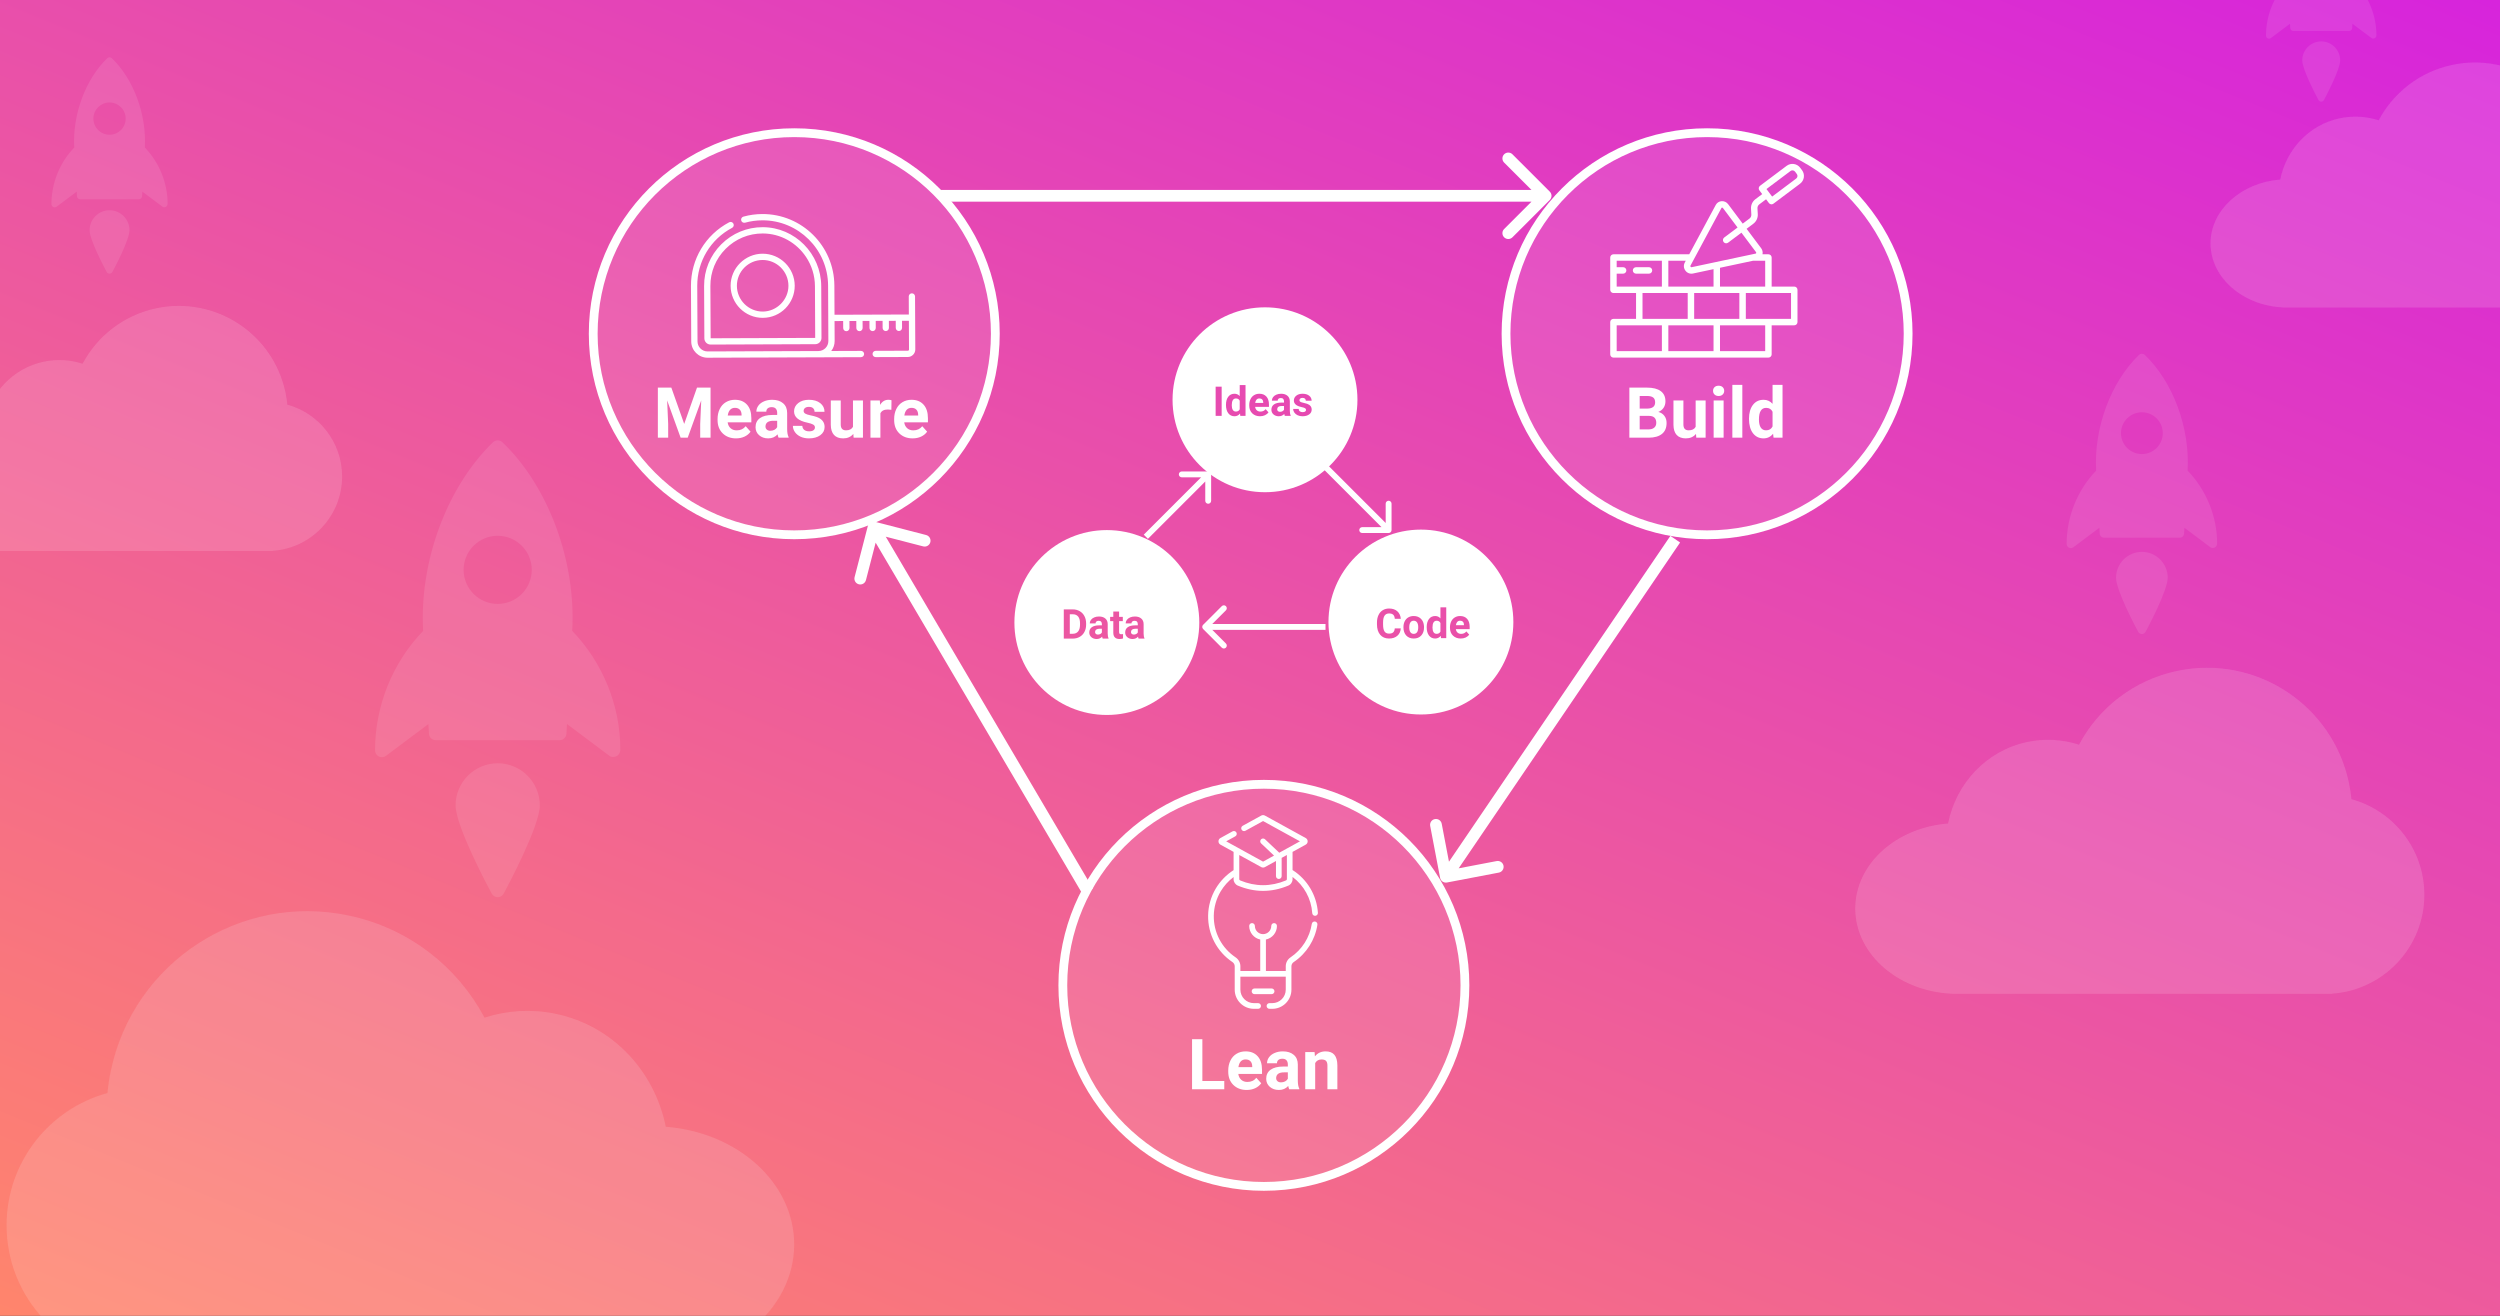 <?xml version="1.0" encoding="UTF-8"?> <svg xmlns="http://www.w3.org/2000/svg" width="760" height="400" viewBox="0 0 760 400" fill="none"><rect x="0" y="0" width="760" height="400" fill="#333333" stroke="none"/> <g clip-path="url(#clip0)"> <rect width="760" height="400" fill="url(#paint0_linear)"></rect> <circle cx="384.22" cy="299.541" r="61.12" fill="white" fill-opacity="0.1" stroke="white" stroke-width="2.677"></circle> <path d="M399.766 280.139C399.297 280.068 398.855 280.391 398.784 280.863C398.158 284.992 395.8 288.702 392.316 291.043C391.41 291.652 390.869 292.664 390.869 293.751V295.19H384.836V285.616C386.749 285.216 388.19 283.517 388.19 281.488C388.19 281.011 387.804 280.625 387.327 280.625C386.851 280.625 386.465 281.011 386.465 281.488C386.465 282.862 385.347 283.979 383.973 283.979C382.599 283.979 381.481 282.862 381.481 281.488C381.481 281.011 381.095 280.625 380.619 280.625C380.142 280.625 379.756 281.011 379.756 281.488C379.756 283.517 381.198 285.216 383.11 285.616V295.19H377.077V293.751C377.077 292.664 376.535 291.651 375.626 291.04C371.384 288.189 368.904 283.437 368.993 278.329C369.038 275.751 369.758 273.215 371.076 270.997C372.086 269.296 373.43 267.805 375.011 266.618V267.268C375.011 268.128 375.524 268.898 376.319 269.231C378.859 270.294 381.416 270.825 383.973 270.825C386.53 270.825 389.088 270.293 391.627 269.231C392.422 268.898 392.936 268.128 392.936 267.268V266.593C396.427 269.202 398.633 273.213 398.922 277.6C398.952 278.056 399.331 278.406 399.781 278.406C399.801 278.406 399.82 278.405 399.839 278.404C400.314 278.373 400.674 277.962 400.643 277.486C400.294 272.173 397.424 267.354 392.936 264.496V258.972L396.938 256.77C397.304 256.568 397.531 256.184 397.531 255.766C397.531 255.349 397.304 254.964 396.938 254.763L384.525 247.932C384.179 247.743 383.767 247.743 383.421 247.933L377.778 251.038C377.36 251.268 377.208 251.792 377.438 252.21C377.668 252.627 378.192 252.779 378.61 252.55L383.973 249.598L395.183 255.766C394.416 256.188 389.537 258.873 388.894 259.227L384.565 255.139C384.219 254.812 383.673 254.828 383.346 255.174C383.019 255.521 383.034 256.067 383.381 256.394L387.306 260.101L383.973 261.935C382.82 261.3 374.038 256.468 372.764 255.767L375.527 254.246C375.944 254.017 376.096 253.492 375.867 253.074C375.637 252.657 375.113 252.505 374.695 252.735L371.008 254.763C370.642 254.965 370.415 255.349 370.415 255.767C370.415 256.184 370.642 256.569 371.008 256.77L375.011 258.972V264.518C372.799 265.933 370.932 267.86 369.592 270.116C368.122 272.592 367.318 275.422 367.268 278.299C367.169 283.994 369.933 289.293 374.664 292.472C375.095 292.762 375.352 293.24 375.352 293.751V300.858C375.352 304.068 377.964 306.68 381.174 306.68H382.465C382.941 306.68 383.328 306.293 383.328 305.817C383.328 305.34 382.941 304.954 382.465 304.954H381.174C378.915 304.954 377.077 303.117 377.077 300.858V296.915H390.869V300.858C390.869 303.117 389.031 304.954 386.773 304.954H385.914C385.437 304.954 385.051 305.34 385.051 305.817C385.051 306.293 385.437 306.68 385.914 306.68H386.773C389.983 306.68 392.594 304.068 392.594 300.858V296.052C392.594 296.052 392.594 296.051 392.594 296.05V293.751C392.594 293.24 392.85 292.763 393.278 292.475C397.163 289.865 399.791 285.727 400.49 281.121C400.561 280.65 400.237 280.211 399.766 280.139ZM383.421 263.6C383.594 263.695 383.783 263.743 383.973 263.743C384.162 263.743 384.352 263.695 384.525 263.6L387.896 261.745V266.344C387.896 266.82 388.282 267.207 388.758 267.207C389.235 267.207 389.621 266.82 389.621 266.344V260.796L391.21 259.922V267.268C391.21 267.43 391.112 267.576 390.961 267.639C386.324 269.58 381.622 269.58 376.985 267.639C376.834 267.576 376.736 267.43 376.736 267.268V259.922L383.421 263.6Z" fill="white"></path> <path d="M387.435 301.358C387.435 300.882 387.049 300.495 386.572 300.495H381.374C380.898 300.495 380.512 300.882 380.512 301.358C380.512 301.835 380.898 302.221 381.374 302.221H386.572C387.048 302.221 387.435 301.835 387.435 301.358Z" fill="white"></path> <path d="M365.52 328.621H372.18V331.141H362.383V315.917H365.52V328.621ZM378.998 331.35C377.339 331.35 375.986 330.841 374.941 329.823C373.902 328.806 373.383 327.45 373.383 325.756V325.463C373.383 324.327 373.602 323.313 374.041 322.42C374.481 321.521 375.101 320.831 375.903 320.35C376.711 319.862 377.631 319.618 378.663 319.618C380.211 319.618 381.427 320.106 382.312 321.082C383.205 322.058 383.651 323.442 383.651 325.233V326.467H376.446C376.544 327.206 376.837 327.798 377.325 328.244C377.82 328.691 378.444 328.914 379.196 328.914C380.36 328.914 381.27 328.492 381.925 327.648L383.41 329.311C382.957 329.952 382.344 330.454 381.57 330.817C380.796 331.172 379.939 331.35 378.998 331.35ZM378.653 322.065C378.053 322.065 377.565 322.267 377.189 322.671C376.819 323.076 376.582 323.654 376.478 324.407H380.681V324.167C380.667 323.497 380.486 322.982 380.137 322.619C379.789 322.25 379.294 322.065 378.653 322.065ZM391.932 331.141C391.793 330.869 391.692 330.531 391.629 330.127C390.897 330.942 389.945 331.35 388.774 331.35C387.666 331.35 386.746 331.029 386.014 330.388C385.289 329.747 384.926 328.938 384.926 327.962C384.926 326.763 385.369 325.843 386.254 325.202C387.147 324.56 388.433 324.236 390.113 324.229H391.503V323.581C391.503 323.058 391.367 322.64 391.096 322.326C390.831 322.013 390.409 321.856 389.83 321.856C389.321 321.856 388.921 321.978 388.628 322.222C388.342 322.466 388.199 322.8 388.199 323.226H385.177C385.177 322.57 385.379 321.964 385.784 321.406C386.188 320.848 386.76 320.413 387.499 320.099C388.238 319.778 389.067 319.618 389.987 319.618C391.381 319.618 392.486 319.97 393.302 320.674C394.124 321.371 394.536 322.354 394.536 323.623V328.527C394.543 329.6 394.693 330.412 394.985 330.963V331.141H391.932ZM389.433 329.039C389.879 329.039 390.29 328.942 390.667 328.746C391.043 328.544 391.322 328.276 391.503 327.941V325.996H390.374C388.861 325.996 388.056 326.519 387.959 327.565L387.948 327.743C387.948 328.119 388.081 328.429 388.346 328.673C388.61 328.917 388.973 329.039 389.433 329.039ZM399.638 319.827L399.732 321.134C400.541 320.123 401.625 319.618 402.984 319.618C404.183 319.618 405.076 319.97 405.661 320.674C406.247 321.378 406.546 322.431 406.56 323.832V331.141H403.538V323.905C403.538 323.264 403.399 322.8 403.12 322.514C402.841 322.222 402.378 322.075 401.73 322.075C400.879 322.075 400.241 322.438 399.816 323.163V331.141H396.794V319.827H399.638Z" fill="white"></path> <circle cx="241.459" cy="101.459" r="61.12" fill="white" fill-opacity="0.1" stroke="white" stroke-width="2.677"></circle> <g clip-path="url(#clip1)"> <path d="M278.25 106.231L278.203 96.555C278.203 96.555 278.203 96.555 278.203 96.555L278.171 90.12C278.169 89.593 277.739 89.167 277.212 89.17C276.685 89.172 276.259 89.602 276.262 90.129L276.289 95.609L273.255 95.62C273.252 95.62 273.25 95.619 273.248 95.619C273.245 95.619 273.243 95.62 273.241 95.62L253.692 95.689L253.649 86.797C253.59 74.771 243.765 65.023 231.746 65.067C229.794 65.074 227.858 65.339 225.995 65.856C225.486 65.996 225.189 66.523 225.329 67.031C225.47 67.538 225.996 67.837 226.505 67.696C228.205 67.225 229.971 66.982 231.753 66.976C242.72 66.937 251.686 75.832 251.739 86.806L251.821 103.663C251.825 104.476 251.513 105.241 250.941 105.818C250.37 106.394 249.608 106.713 248.797 106.715L215.101 106.836C213.424 106.842 212.052 105.481 212.044 103.803L211.962 86.946C211.926 79.514 215.985 72.74 222.554 69.267C223.02 69.02 223.199 68.442 222.952 67.976C222.706 67.511 222.128 67.332 221.662 67.578C214.461 71.385 210.013 78.81 210.053 86.956L210.135 103.812C210.146 106.515 212.355 108.755 215.108 108.746L261.74 108.579C262.267 108.577 262.693 108.148 262.692 107.621C262.69 107.093 262.261 106.667 261.733 106.669L252.699 106.702C253.373 105.833 253.736 104.771 253.731 103.654L253.701 97.599L256.32 97.59L256.331 99.738C256.333 100.26 256.758 100.691 257.29 100.688C257.817 100.686 258.243 100.256 258.24 99.729L258.23 97.583L260.316 97.576L260.326 99.724C260.328 100.246 260.753 100.676 261.286 100.674C261.813 100.671 262.238 100.242 262.236 99.714L262.225 97.569L264.311 97.561L264.322 99.709C264.324 100.231 264.749 100.662 265.281 100.659C265.809 100.657 266.234 100.227 266.231 99.7L266.221 97.554L268.307 97.547L268.318 99.695C268.32 100.217 268.745 100.647 269.277 100.645C269.804 100.643 270.23 100.213 270.227 99.686L270.217 97.54L272.303 97.532L272.313 99.68C272.315 100.203 272.741 100.633 273.273 100.631C273.8 100.628 274.225 100.198 274.223 99.671L274.212 97.525L276.299 97.518L276.341 106.24C276.333 106.481 276.203 106.607 275.967 106.618L266.206 106.653C265.678 106.655 265.252 107.084 265.254 107.611C265.256 108.138 265.685 108.564 266.212 108.563L275.974 108.528C277.219 108.529 278.262 107.471 278.25 106.231ZM241.596 86.84C241.569 81.465 237.177 77.107 231.805 77.126C226.509 77.145 222.08 81.514 222.106 86.912C222.131 92.235 226.476 96.645 231.897 96.626C237.354 96.606 241.621 92.151 241.596 86.84ZM231.89 94.716C227.569 94.732 224.036 91.227 224.015 86.903C223.994 82.555 227.504 79.052 231.811 79.036C236.133 79.02 239.665 82.526 239.686 86.849C239.707 91.091 236.161 94.701 231.89 94.716ZM249.731 102.735L249.654 86.997C249.606 77.13 241.628 69.085 231.869 69.064C227.102 69.054 222.619 70.911 219.247 74.293C215.871 77.677 214.025 82.169 214.048 86.941L214.125 102.865C214.13 103.895 214.972 104.749 216.021 104.745L247.852 104.631C248.881 104.632 249.741 103.757 249.731 102.735ZM216.035 102.835L215.958 86.932C215.937 82.673 217.585 78.663 220.599 75.641C223.61 72.622 227.611 70.965 231.865 70.974C237.331 70.986 242.169 73.819 245.029 78.107C246.729 80.655 247.729 83.718 247.745 87.006L247.821 102.721L216.035 102.835Z" fill="white"></path> </g> <path d="M204.087 117.834L207.998 128.875L211.887 117.834H216.007V133.058H212.86V128.896L213.174 121.713L209.064 133.058H206.91L202.811 121.723L203.125 128.896V133.058H199.988V117.834H204.087ZM223.755 133.267C222.096 133.267 220.744 132.758 219.698 131.74C218.66 130.723 218.14 129.367 218.14 127.673V127.38C218.14 126.244 218.36 125.23 218.799 124.337C219.238 123.438 219.859 122.748 220.66 122.267C221.469 121.779 222.389 121.535 223.421 121.535C224.968 121.535 226.185 122.023 227.07 122.999C227.962 123.975 228.408 125.359 228.408 127.15V128.384H221.204C221.302 129.123 221.594 129.715 222.082 130.162C222.577 130.608 223.201 130.831 223.954 130.831C225.118 130.831 226.028 130.409 226.683 129.566L228.168 131.228C227.715 131.869 227.101 132.371 226.327 132.734C225.554 133.089 224.696 133.267 223.755 133.267ZM223.41 123.982C222.811 123.982 222.323 124.184 221.946 124.588C221.577 124.993 221.34 125.571 221.235 126.324H225.439V126.084C225.425 125.414 225.244 124.899 224.895 124.536C224.546 124.167 224.051 123.982 223.41 123.982ZM236.69 133.058C236.55 132.786 236.449 132.448 236.386 132.044C235.654 132.859 234.703 133.267 233.532 133.267C232.423 133.267 231.503 132.946 230.771 132.305C230.046 131.664 229.684 130.855 229.684 129.879C229.684 128.68 230.127 127.76 231.012 127.119C231.904 126.478 233.19 126.153 234.87 126.146H236.261V125.498C236.261 124.975 236.125 124.557 235.853 124.243C235.588 123.93 235.166 123.773 234.588 123.773C234.079 123.773 233.678 123.895 233.385 124.139C233.1 124.383 232.957 124.717 232.957 125.143H229.935C229.935 124.487 230.137 123.881 230.541 123.323C230.946 122.766 231.517 122.33 232.256 122.016C232.995 121.696 233.825 121.535 234.745 121.535C236.139 121.535 237.244 121.887 238.059 122.591C238.882 123.288 239.293 124.271 239.293 125.54V130.444C239.3 131.517 239.45 132.33 239.743 132.88V133.058H236.69ZM234.191 130.956C234.637 130.956 235.048 130.859 235.424 130.664C235.801 130.461 236.08 130.193 236.261 129.858V127.914H235.132C233.619 127.914 232.814 128.436 232.716 129.482L232.706 129.66C232.706 130.036 232.838 130.346 233.103 130.59C233.368 130.834 233.73 130.956 234.191 130.956ZM247.742 129.932C247.742 129.562 247.557 129.273 247.188 129.064C246.825 128.848 246.24 128.656 245.431 128.489C242.74 127.924 241.395 126.781 241.395 125.059C241.395 124.055 241.81 123.219 242.639 122.549C243.476 121.873 244.567 121.535 245.912 121.535C247.348 121.535 248.495 121.873 249.352 122.549C250.216 123.226 250.649 124.104 250.649 125.184H247.627C247.627 124.752 247.487 124.397 247.209 124.118C246.93 123.832 246.494 123.689 245.902 123.689C245.393 123.689 244.999 123.804 244.72 124.034C244.441 124.264 244.302 124.557 244.302 124.913C244.302 125.247 244.459 125.519 244.772 125.728C245.093 125.93 245.63 126.108 246.383 126.261C247.135 126.408 247.77 126.575 248.286 126.763C249.882 127.349 250.68 128.363 250.68 129.806C250.68 130.838 250.237 131.674 249.352 132.316C248.467 132.95 247.324 133.267 245.922 133.267C244.974 133.267 244.131 133.1 243.392 132.765C242.66 132.424 242.085 131.96 241.667 131.375C241.249 130.782 241.039 130.144 241.039 129.461H243.904C243.932 129.998 244.131 130.409 244.5 130.695C244.87 130.981 245.365 131.124 245.985 131.124C246.564 131.124 246.999 131.016 247.292 130.799C247.592 130.576 247.742 130.287 247.742 129.932ZM259.411 131.908C258.665 132.814 257.633 133.267 256.316 133.267C255.103 133.267 254.176 132.919 253.535 132.221C252.9 131.524 252.576 130.503 252.562 129.158V121.744H255.584V129.053C255.584 130.231 256.121 130.82 257.194 130.82C258.219 130.82 258.923 130.465 259.306 129.754V121.744H262.339V133.058H259.495L259.411 131.908ZM270.976 124.578C270.564 124.522 270.202 124.494 269.888 124.494C268.745 124.494 267.996 124.881 267.64 125.655V133.058H264.618V121.744H267.473L267.556 123.093C268.163 122.055 269.003 121.535 270.076 121.535C270.411 121.535 270.725 121.581 271.017 121.671L270.976 124.578ZM277.438 133.267C275.778 133.267 274.426 132.758 273.381 131.74C272.342 130.723 271.823 129.367 271.823 127.673V127.38C271.823 126.244 272.042 125.23 272.481 124.337C272.92 123.438 273.541 122.748 274.342 122.267C275.151 121.779 276.071 121.535 277.103 121.535C278.65 121.535 279.867 122.023 280.752 122.999C281.644 123.975 282.091 125.359 282.091 127.15V128.384H274.886C274.984 129.123 275.277 129.715 275.765 130.162C276.259 130.608 276.883 130.831 277.636 130.831C278.8 130.831 279.71 130.409 280.365 129.566L281.85 131.228C281.397 131.869 280.784 132.371 280.01 132.734C279.236 133.089 278.379 133.267 277.438 133.267ZM277.092 123.982C276.493 123.982 276.005 124.184 275.629 124.588C275.259 124.993 275.022 125.571 274.918 126.324H279.121V126.084C279.107 125.414 278.926 124.899 278.577 124.536C278.229 124.167 277.734 123.982 277.092 123.982Z" fill="white"></path> <circle cx="518.951" cy="101.459" r="61.12" fill="white" fill-opacity="0.1" stroke="white" stroke-width="2.677"></circle> <g clip-path="url(#clip2)"> <path d="M490.49 108.711H537.601C538.143 108.711 538.583 108.272 538.583 107.73V98.896H545.453C545.995 98.896 546.435 98.457 546.435 97.915V88.1C546.435 87.558 545.995 87.119 545.453 87.119H538.583V78.285C538.583 77.743 538.143 77.303 537.601 77.303H535.8C535.938 76.662 535.792 75.991 535.399 75.466L530.964 69.554L533.011 68.018C533.921 67.337 534.429 66.245 534.365 65.11L534.267 63.342C534.24 62.863 534.455 62.402 534.839 62.114L536.886 60.578L537.748 61.727C537.904 61.935 538.136 62.073 538.394 62.11C538.44 62.116 538.486 62.12 538.533 62.119C538.745 62.12 538.952 62.05 539.122 61.923L547.22 55.848C548.52 54.872 548.784 53.027 547.808 51.726L547.263 50.999C546.286 49.7 544.442 49.437 543.141 50.411L535.044 56.485C534.61 56.811 534.522 57.426 534.847 57.86L535.709 59.008L533.661 60.544C532.751 61.225 532.243 62.317 532.307 63.452L532.405 65.219C532.433 65.698 532.218 66.16 531.834 66.448L529.786 67.984L525.351 62.072C524.887 61.443 524.133 61.097 523.353 61.154C522.61 61.208 521.945 61.639 521.593 62.297L513.528 77.303H490.49C489.947 77.303 489.508 77.743 489.508 78.285V88.1C489.508 88.642 489.947 89.082 490.49 89.082H497.36V96.933H490.49C489.947 96.933 489.508 97.373 489.508 97.915V107.73C489.508 108.272 489.947 108.711 490.49 108.711ZM544.319 51.981C544.752 51.655 545.367 51.743 545.693 52.177L546.238 52.904C546.563 53.338 546.475 53.953 546.042 54.278L538.729 59.764L537.006 57.467L544.319 51.981ZM507.175 98.896H520.916V106.748H507.175V98.896ZM515.027 89.082H528.767V96.933H515.027V89.082ZM536.62 106.748H522.879V98.896H536.62V106.748ZM544.472 96.933H530.73V89.082H544.472V96.933ZM536.62 87.119H522.879V81.403L532.925 79.266H536.62V87.119ZM523.322 63.227C523.356 63.158 523.425 63.114 523.501 63.111L523.521 63.111C523.625 63.112 523.721 63.164 523.781 63.249L528.215 69.161L524.166 72.199C523.733 72.524 523.645 73.139 523.97 73.573C524.295 74.007 524.91 74.094 525.344 73.77L529.393 70.732L533.828 76.644C533.899 76.73 533.919 76.846 533.882 76.951C533.859 77.024 533.797 77.077 533.722 77.091L514.25 81.231C514.129 81.25 514.008 81.199 513.938 81.098C513.86 81.004 513.844 80.873 513.898 80.762L523.322 63.227ZM512.368 82.276C512.891 82.995 513.789 83.338 514.658 83.151L520.916 81.82V87.119H507.175V79.266H512.473L512.168 79.832C511.748 80.615 511.826 81.572 512.368 82.276ZM491.471 83.193H493.434C493.976 83.193 494.415 82.753 494.415 82.211C494.415 81.669 493.976 81.23 493.434 81.23H491.471V79.266H505.212V87.119H491.471V83.193ZM499.323 89.082H513.064V96.933H499.323V89.082ZM491.471 98.896H505.212V106.748H491.471V98.896Z" fill="white"></path> <path d="M502.268 82.21C502.268 81.668 501.828 81.229 501.286 81.229H497.36C496.818 81.229 496.379 81.668 496.379 82.21C496.379 82.753 496.818 83.192 497.36 83.192H501.286C501.828 83.192 502.268 82.753 502.268 82.21Z" fill="white"></path> </g> <path d="M495.328 133.058V117.834H500.661C502.508 117.834 503.909 118.189 504.864 118.9C505.819 119.604 506.297 120.639 506.297 122.006C506.297 122.752 506.105 123.41 505.722 123.982C505.338 124.547 504.805 124.961 504.122 125.226C504.902 125.421 505.516 125.815 505.962 126.408C506.415 127 506.642 127.725 506.642 128.583C506.642 130.047 506.175 131.155 505.241 131.908C504.306 132.661 502.975 133.044 501.246 133.058H495.328ZM498.465 126.429V130.538H501.152C501.891 130.538 502.466 130.364 502.877 130.015C503.296 129.66 503.505 129.172 503.505 128.551C503.505 127.157 502.783 126.45 501.34 126.429H498.465ZM498.465 124.212H500.786C502.369 124.184 503.16 123.553 503.16 122.319C503.16 121.629 502.958 121.134 502.553 120.835C502.156 120.528 501.525 120.375 500.661 120.375H498.465V124.212ZM515.582 131.908C514.836 132.814 513.804 133.267 512.487 133.267C511.274 133.267 510.347 132.919 509.705 132.221C509.071 131.524 508.747 130.503 508.733 129.158V121.744H511.755V129.053C511.755 130.231 512.292 130.82 513.365 130.82C514.39 130.82 515.094 130.465 515.477 129.754V121.744H518.51V133.058H515.665L515.582 131.908ZM523.978 133.058H520.946V121.744H523.978V133.058ZM520.768 118.817C520.768 118.363 520.918 117.991 521.218 117.698C521.524 117.405 521.939 117.259 522.462 117.259C522.978 117.259 523.389 117.405 523.696 117.698C524.003 117.991 524.156 118.363 524.156 118.817C524.156 119.277 523.999 119.653 523.685 119.946C523.379 120.239 522.971 120.385 522.462 120.385C521.953 120.385 521.542 120.239 521.228 119.946C520.921 119.653 520.768 119.277 520.768 118.817ZM529.666 133.058H526.634V116.997H529.666V133.058ZM531.695 127.318C531.695 125.554 532.089 124.149 532.876 123.104C533.671 122.058 534.755 121.535 536.128 121.535C537.23 121.535 538.139 121.946 538.857 122.769V116.997H541.89V133.058H539.161L539.014 131.856C538.261 132.797 537.292 133.267 536.107 133.267C534.776 133.267 533.706 132.744 532.897 131.699C532.096 130.646 531.695 129.186 531.695 127.318ZM534.717 127.537C534.717 128.597 534.901 129.409 535.271 129.973C535.64 130.538 536.177 130.82 536.881 130.82C537.815 130.82 538.474 130.426 538.857 129.639V125.174C538.481 124.386 537.829 123.992 536.902 123.992C535.445 123.992 534.717 125.174 534.717 127.537Z" fill="white"></path> <path fill-rule="evenodd" clip-rule="evenodd" d="M431.958 217.205C447.478 217.205 460.06 204.623 460.06 189.102C460.06 173.582 447.478 161 431.958 161C416.437 161 403.855 173.582 403.855 189.102C403.855 204.623 416.437 217.205 431.958 217.205ZM424.778 193.291C425.416 192.742 425.77 191.989 425.839 191.034H424.009C423.968 191.575 423.808 191.975 423.527 192.235C423.251 192.492 422.83 192.62 422.265 192.62C421.638 192.62 421.179 192.398 420.886 191.955C420.597 191.512 420.453 190.81 420.453 189.851V189.18C420.461 188.261 420.616 187.584 420.917 187.149C421.222 186.709 421.679 186.49 422.289 186.49C422.85 186.49 423.267 186.62 423.539 186.88C423.816 187.136 423.976 187.551 424.021 188.124H425.851C425.753 187.132 425.392 186.362 424.765 185.813C424.139 185.264 423.314 184.989 422.289 184.989C421.549 184.989 420.898 185.164 420.337 185.514C419.78 185.86 419.351 186.358 419.05 187.008C418.749 187.659 418.599 188.411 418.599 189.265V189.808C418.599 191.146 418.924 192.199 419.575 192.967C420.229 193.732 421.126 194.114 422.265 194.114C423.306 194.114 424.143 193.84 424.778 193.291ZM427.028 188.881C426.776 189.393 426.65 189.977 426.65 190.631V190.711C426.65 191.76 426.933 192.589 427.498 193.199C428.067 193.809 428.828 194.114 429.779 194.114C430.731 194.114 431.489 193.809 432.054 193.199C432.619 192.585 432.902 191.772 432.902 190.759L432.89 190.308C432.825 189.373 432.51 188.633 431.944 188.088C431.383 187.543 430.657 187.271 429.767 187.271C429.141 187.271 428.59 187.411 428.114 187.691C427.642 187.972 427.28 188.368 427.028 188.881ZM428.767 192.199C428.531 191.865 428.413 191.386 428.413 190.759C428.413 190.056 428.531 189.537 428.767 189.204C429.002 188.867 429.336 188.698 429.767 188.698C430.202 188.698 430.539 188.867 430.779 189.204C431.019 189.542 431.139 190.017 431.139 190.631C431.139 191.351 431.019 191.876 430.779 192.205C430.539 192.53 430.206 192.693 429.779 192.693C429.34 192.693 429.002 192.528 428.767 192.199ZM434.402 188.185C433.943 188.795 433.713 189.615 433.713 190.644C433.713 191.733 433.947 192.585 434.415 193.199C434.886 193.809 435.511 194.114 436.287 194.114C436.979 194.114 437.544 193.84 437.983 193.291L438.068 193.992H439.66V184.623H437.891V187.99C437.473 187.51 436.942 187.271 436.299 187.271C435.498 187.271 434.866 187.575 434.402 188.185ZM435.799 192.193C435.584 191.863 435.476 191.39 435.476 190.772C435.476 189.393 435.901 188.704 436.751 188.704C437.292 188.704 437.672 188.934 437.891 189.393V191.998C437.668 192.457 437.283 192.687 436.739 192.687C436.328 192.687 436.015 192.522 435.799 192.193ZM441.697 193.224C442.307 193.817 443.096 194.114 444.064 194.114C444.613 194.114 445.113 194.01 445.565 193.803C446.016 193.592 446.374 193.299 446.638 192.925L445.772 191.955C445.39 192.447 444.859 192.693 444.18 192.693C443.741 192.693 443.377 192.563 443.088 192.303C442.804 192.042 442.633 191.697 442.576 191.266H446.778V190.546C446.778 189.501 446.518 188.694 445.998 188.124C445.481 187.555 444.772 187.271 443.869 187.271C443.267 187.271 442.73 187.413 442.259 187.697C441.791 187.978 441.429 188.381 441.173 188.905C440.917 189.426 440.789 190.017 440.789 190.68V190.851C440.789 191.839 441.092 192.63 441.697 193.224ZM443.009 189.052C443.228 188.816 443.513 188.698 443.863 188.698C444.237 188.698 444.526 188.806 444.729 189.021C444.932 189.233 445.038 189.533 445.046 189.924V190.064H442.594C442.655 189.625 442.793 189.287 443.009 189.052Z" fill="white"></path> <path fill-rule="evenodd" clip-rule="evenodd" d="M336.481 217.349C352.002 217.349 364.584 204.768 364.584 189.247C364.584 173.727 352.002 161.145 336.481 161.145C320.961 161.145 308.379 173.727 308.379 189.247C308.379 204.768 320.961 217.349 336.481 217.349ZM323.391 185.256V194.137H326.141C326.918 194.133 327.615 193.954 328.234 193.6C328.852 193.246 329.329 192.748 329.667 192.106C330.009 191.463 330.179 190.729 330.179 189.904V189.495C330.179 188.67 330.006 187.934 329.661 187.287C329.315 186.637 328.833 186.136 328.215 185.787C327.601 185.433 326.904 185.256 326.123 185.256H323.391ZM325.22 192.667V186.738H326.123C326.843 186.738 327.39 186.972 327.764 187.44C328.138 187.903 328.325 188.586 328.325 189.489V189.959C328.317 190.829 328.124 191.498 327.746 191.965C327.367 192.433 326.821 192.667 326.105 192.667H325.22ZM335.047 193.545C335.083 193.781 335.142 193.978 335.224 194.137H337.005V194.033C336.834 193.712 336.746 193.238 336.742 192.612V189.751C336.742 189.011 336.502 188.438 336.023 188.031C335.547 187.621 334.902 187.415 334.089 187.415C333.552 187.415 333.068 187.509 332.637 187.696C332.206 187.879 331.873 188.133 331.637 188.458C331.401 188.784 331.283 189.137 331.283 189.52H333.046C333.046 189.271 333.129 189.076 333.296 188.934C333.467 188.792 333.701 188.721 333.998 188.721C334.335 188.721 334.581 188.812 334.736 188.995C334.894 189.178 334.973 189.422 334.973 189.727V190.105H334.162C333.182 190.109 332.432 190.298 331.912 190.672C331.395 191.046 331.137 191.583 331.137 192.283C331.137 192.852 331.348 193.324 331.771 193.698C332.198 194.072 332.735 194.259 333.382 194.259C334.065 194.259 334.62 194.021 335.047 193.545ZM334.486 192.74C334.266 192.854 334.026 192.911 333.766 192.911C333.497 192.911 333.286 192.84 333.131 192.697C332.977 192.555 332.9 192.374 332.9 192.155L332.906 192.051C332.963 191.441 333.432 191.136 334.315 191.136H334.973V192.27C334.868 192.466 334.705 192.622 334.486 192.74ZM340.207 187.537V185.915H338.444V187.537H337.48V188.83H338.444V192.386C338.468 193.635 339.099 194.259 340.335 194.259C340.701 194.259 341.057 194.206 341.402 194.1V192.764C341.252 192.793 341.079 192.807 340.884 192.807C340.62 192.807 340.441 192.754 340.347 192.649C340.254 192.543 340.207 192.368 340.207 192.124V188.83H341.335V187.537H340.207ZM345.965 193.545C346.001 193.781 346.06 193.978 346.142 194.137H347.923V194.033C347.752 193.712 347.664 193.238 347.66 192.612V189.751C347.66 189.011 347.42 188.438 346.941 188.031C346.465 187.621 345.82 187.415 345.007 187.415C344.47 187.415 343.986 187.509 343.555 187.696C343.124 187.879 342.791 188.133 342.555 188.458C342.319 188.784 342.201 189.137 342.201 189.52H343.964C343.964 189.271 344.047 189.076 344.214 188.934C344.385 188.792 344.619 188.721 344.916 188.721C345.253 188.721 345.499 188.812 345.654 188.995C345.812 189.178 345.892 189.422 345.892 189.727V190.105H345.08C344.1 190.109 343.35 190.298 342.83 190.672C342.313 191.046 342.055 191.583 342.055 192.283C342.055 192.852 342.266 193.324 342.689 193.698C343.116 194.072 343.653 194.259 344.3 194.259C344.983 194.259 345.538 194.021 345.965 193.545ZM345.404 192.74C345.184 192.854 344.944 192.911 344.684 192.911C344.415 192.911 344.204 192.84 344.049 192.697C343.895 192.555 343.818 192.374 343.818 192.155L343.824 192.051C343.881 191.441 344.35 191.136 345.233 191.136H345.892V192.27C345.786 192.466 345.623 192.622 345.404 192.74Z" fill="white"></path> <path fill-rule="evenodd" clip-rule="evenodd" d="M384.559 149.633C400.08 149.633 412.662 137.051 412.662 121.531C412.662 106.01 400.08 93.428 384.559 93.428C369.039 93.428 356.457 106.01 356.457 121.531C356.457 137.051 369.039 149.633 384.559 149.633ZM369.553 126.42H371.383V117.539H369.553V126.42ZM373.384 120.614C372.924 121.224 372.695 122.043 372.695 123.072C372.695 124.161 372.928 125.013 373.396 125.627C373.868 126.237 374.492 126.542 375.269 126.542C375.96 126.542 376.525 126.268 376.964 125.719L377.05 126.42H378.642V117.052H376.873V120.418C376.454 119.939 375.923 119.699 375.281 119.699C374.48 119.699 373.847 120.004 373.384 120.614ZM374.781 124.621C374.565 124.292 374.457 123.818 374.457 123.2C374.457 121.821 374.882 121.132 375.732 121.132C376.273 121.132 376.653 121.362 376.873 121.821V124.426C376.649 124.885 376.265 125.115 375.72 125.115C375.309 125.115 374.996 124.95 374.781 124.621ZM380.679 125.652C381.289 126.245 382.078 126.542 383.045 126.542C383.594 126.542 384.094 126.439 384.546 126.231C384.997 126.02 385.355 125.727 385.619 125.353L384.753 124.383C384.371 124.875 383.84 125.121 383.161 125.121C382.722 125.121 382.358 124.991 382.069 124.731C381.785 124.47 381.614 124.125 381.557 123.694H385.76V122.974C385.76 121.929 385.499 121.122 384.979 120.553C384.462 119.983 383.753 119.699 382.85 119.699C382.248 119.699 381.712 119.841 381.24 120.126C380.772 120.406 380.41 120.809 380.154 121.333C379.898 121.854 379.77 122.445 379.77 123.108V123.279C379.77 124.267 380.073 125.058 380.679 125.652ZM381.99 121.48C382.21 121.244 382.494 121.126 382.844 121.126C383.218 121.126 383.507 121.234 383.71 121.449C383.914 121.661 384.019 121.962 384.027 122.352V122.492H381.575C381.636 122.053 381.775 121.716 381.99 121.48ZM390.414 125.829C390.45 126.064 390.509 126.262 390.59 126.42H392.371V126.317C392.201 125.995 392.113 125.522 392.109 124.895V122.035C392.109 121.295 391.869 120.721 391.389 120.315C390.914 119.904 390.269 119.699 389.456 119.699C388.919 119.699 388.435 119.792 388.004 119.979C387.573 120.162 387.24 120.416 387.004 120.742C386.768 121.067 386.65 121.421 386.65 121.803H388.413C388.413 121.555 388.496 121.36 388.663 121.217C388.834 121.075 389.068 121.004 389.364 121.004C389.702 121.004 389.948 121.095 390.102 121.278C390.261 121.461 390.34 121.705 390.34 122.01V122.389H389.529C388.549 122.393 387.799 122.582 387.278 122.956C386.762 123.33 386.504 123.867 386.504 124.566C386.504 125.135 386.715 125.607 387.138 125.981C387.565 126.355 388.102 126.542 388.748 126.542C389.432 126.542 389.987 126.304 390.414 125.829ZM389.852 125.024C389.633 125.137 389.393 125.194 389.133 125.194C388.864 125.194 388.653 125.123 388.498 124.981C388.344 124.838 388.267 124.658 388.267 124.438L388.273 124.334C388.33 123.724 388.799 123.419 389.682 123.419H390.34V124.554C390.235 124.749 390.072 124.906 389.852 125.024ZM396.714 124.09C396.93 124.212 397.038 124.381 397.038 124.597C397.038 124.804 396.95 124.973 396.775 125.103C396.604 125.229 396.35 125.292 396.013 125.292C395.651 125.292 395.362 125.209 395.147 125.042C394.931 124.875 394.815 124.635 394.799 124.322H393.128C393.128 124.721 393.25 125.093 393.494 125.438C393.738 125.78 394.073 126.05 394.5 126.25C394.931 126.445 395.423 126.542 395.976 126.542C396.794 126.542 397.46 126.357 397.977 125.987C398.493 125.613 398.752 125.125 398.752 124.523C398.752 123.682 398.286 123.09 397.355 122.748C397.054 122.639 396.684 122.541 396.245 122.456C395.805 122.366 395.492 122.262 395.305 122.145C395.122 122.023 395.031 121.864 395.031 121.669C395.031 121.461 395.112 121.291 395.275 121.156C395.437 121.022 395.667 120.955 395.964 120.955C396.31 120.955 396.564 121.039 396.726 121.205C396.889 121.368 396.97 121.575 396.97 121.827H398.733C398.733 121.197 398.481 120.685 397.977 120.29C397.477 119.896 396.808 119.699 395.97 119.699C395.185 119.699 394.549 119.896 394.061 120.29C393.577 120.681 393.335 121.169 393.335 121.754C393.335 122.759 394.12 123.425 395.69 123.755C396.161 123.852 396.503 123.964 396.714 124.09Z" fill="white"></path> <path d="M422.14 162.037C422.633 162.037 423.033 161.638 423.033 161.145L423.033 153.114C423.033 152.622 422.633 152.222 422.14 152.222C421.648 152.222 421.248 152.622 421.248 153.114L421.248 160.252L414.11 160.252C413.617 160.252 413.218 160.652 413.218 161.145C413.218 161.638 413.617 162.037 414.11 162.037L422.14 162.037ZM402.549 142.815L421.509 161.776L422.771 160.514L403.811 141.553L402.549 142.815Z" fill="white"></path> <path d="M367.293 143.323C367.785 143.323 368.185 143.723 368.185 144.216L368.185 152.246C368.185 152.739 367.785 153.138 367.293 153.138C366.8 153.138 366.4 152.739 366.4 152.246L366.4 145.108L359.262 145.108C358.769 145.108 358.37 144.708 358.37 144.216C358.37 143.723 358.769 143.323 359.262 143.323L367.293 143.323ZM347.701 162.545L366.662 143.585L367.924 144.846L348.963 163.807L347.701 162.545Z" fill="white"></path> <path d="M365.743 189.951C365.395 190.299 365.395 190.864 365.743 191.212L371.422 196.891C371.77 197.239 372.335 197.239 372.683 196.891C373.032 196.542 373.032 195.977 372.683 195.629L367.636 190.581L372.683 185.534C373.032 185.186 373.032 184.621 372.683 184.272C372.335 183.924 371.77 183.924 371.422 184.272L365.743 189.951ZM402.957 189.689H366.374V191.474H402.957V189.689Z" fill="white"></path> <path d="M471.139 60.784C471.836 60.087 471.836 58.957 471.139 58.26L459.782 46.904C459.085 46.207 457.955 46.207 457.258 46.904C456.561 47.6 456.561 48.73 457.258 49.427L467.353 59.522L457.258 69.617C456.561 70.314 456.561 71.444 457.258 72.141C457.955 72.838 459.085 72.838 459.782 72.141L471.139 60.784ZM286.07 61.307L469.877 61.307V57.738L286.07 57.738V61.307Z" fill="white"></path> <path d="M437.787 266.862C437.972 267.83 438.907 268.465 439.875 268.281L455.651 265.271C456.619 265.086 457.254 264.151 457.07 263.183C456.885 262.215 455.95 261.58 454.982 261.765L440.959 264.44L438.283 250.417C438.099 249.449 437.164 248.814 436.196 248.999C435.228 249.183 434.593 250.118 434.777 251.086L437.787 266.862ZM507.794 162.914L438.064 265.525L441.016 267.531L510.746 164.92L507.794 162.914Z" fill="white"></path> <path d="M265.995 158.62C265.041 158.373 264.068 158.947 263.821 159.901L259.795 175.449C259.548 176.403 260.122 177.377 261.076 177.624C262.03 177.871 263.004 177.298 263.251 176.344L266.829 162.523L280.649 166.101C281.603 166.348 282.577 165.775 282.824 164.82C283.071 163.866 282.498 162.893 281.544 162.646L265.995 158.62ZM332.221 270.084L267.086 159.443L264.01 161.253L329.146 271.894L332.221 270.084Z" fill="white"></path> <path fill-rule="evenodd" clip-rule="evenodd" d="M714.088 238.03C709.078 214.2 685.699 198.942 661.868 203.952C648.569 206.748 637.94 215.265 632.013 226.389C627.08 224.794 621.713 224.425 616.323 225.558C603.786 228.193 594.635 238.223 592.201 250.354C576.381 251.588 563.999 262.684 563.999 276.19C563.999 290.521 577.94 302.139 595.138 302.139C595.563 302.139 595.986 302.132 596.406 302.118V302.139H708.879V302.073C724.583 301.041 737 287.977 737 272.012C737 258.131 727.612 246.443 714.839 242.95C714.683 241.316 714.434 239.674 714.088 238.03Z" fill="white" fill-opacity="0.05"></path> <path fill-rule="evenodd" clip-rule="evenodd" d="M714.088 238.03C709.078 214.2 685.699 198.942 661.868 203.952C648.569 206.748 637.94 215.265 632.013 226.389C627.08 224.794 621.713 224.425 616.323 225.558C603.786 228.193 594.635 238.223 592.201 250.354C576.381 251.588 563.999 262.684 563.999 276.19C563.999 290.521 577.94 302.139 595.138 302.139C595.563 302.139 595.986 302.132 596.406 302.118V302.139H708.879V302.073C724.583 301.041 737 287.977 737 272.012C737 258.131 727.612 246.443 714.839 242.95C714.683 241.316 714.434 239.674 714.088 238.03Z" fill="white" fill-opacity="0.05"></path> <path fill-rule="evenodd" clip-rule="evenodd" d="M714.088 238.03C709.078 214.2 685.699 198.942 661.868 203.952C648.569 206.748 637.94 215.265 632.013 226.389C627.08 224.794 621.713 224.425 616.323 225.558C603.786 228.193 594.635 238.223 592.201 250.354C576.381 251.588 563.999 262.684 563.999 276.19C563.999 290.521 577.94 302.139 595.138 302.139C595.563 302.139 595.986 302.132 596.406 302.118V302.139H708.879V302.073C724.583 301.041 737 287.977 737 272.012C737 258.131 727.612 246.443 714.839 242.95C714.683 241.316 714.434 239.674 714.088 238.03Z" fill="white" fill-opacity="0.05"></path> <path fill-rule="evenodd" clip-rule="evenodd" d="M784.782 45.323C781.017 27.416 763.449 15.951 745.542 19.715C735.548 21.816 727.561 28.216 723.108 36.575C719.401 35.377 715.368 35.099 711.319 35.951C701.897 37.931 695.021 45.468 693.192 54.584C681.304 55.511 672 63.849 672 73.998C672 84.767 682.476 93.497 695.399 93.497C695.718 93.497 696.036 93.492 696.352 93.481V93.497H780.869V93.448C792.669 92.672 802 82.855 802 70.858C802 60.427 794.945 51.644 785.346 49.02C785.229 47.792 785.042 46.558 784.782 45.323Z" fill="white" fill-opacity="0.05"></path> <path fill-rule="evenodd" clip-rule="evenodd" d="M784.782 45.323C781.017 27.416 763.449 15.951 745.542 19.715C735.548 21.816 727.561 28.216 723.108 36.575C719.401 35.377 715.368 35.099 711.319 35.951C701.897 37.931 695.021 45.468 693.192 54.584C681.304 55.511 672 63.849 672 73.998C672 84.767 682.476 93.497 695.399 93.497C695.718 93.497 696.036 93.492 696.352 93.481V93.497H780.869V93.448C792.669 92.672 802 82.855 802 70.858C802 60.427 794.945 51.644 785.346 49.02C785.229 47.792 785.042 46.558 784.782 45.323Z" fill="white" fill-opacity="0.05"></path> <path fill-rule="evenodd" clip-rule="evenodd" d="M784.782 45.323C781.017 27.416 763.449 15.951 745.542 19.715C735.548 21.816 727.561 28.216 723.108 36.575C719.401 35.377 715.368 35.099 711.319 35.951C701.897 37.931 695.021 45.468 693.192 54.584C681.304 55.511 672 63.849 672 73.998C672 84.767 682.476 93.497 695.399 93.497C695.718 93.497 696.036 93.492 696.352 93.481V93.497H780.869V93.448C792.669 92.672 802 82.855 802 70.858C802 60.427 794.945 51.644 785.346 49.02C785.229 47.792 785.042 46.558 784.782 45.323Z" fill="white" fill-opacity="0.05"></path> <path fill-rule="evenodd" clip-rule="evenodd" d="M86.782 119.323C83.017 101.416 65.449 89.951 47.542 93.715C37.548 95.816 29.561 102.216 25.108 110.575C21.401 109.377 17.368 109.099 13.319 109.951C3.897 111.931 -2.979 119.468 -4.808 128.584C-16.696 129.511 -26 137.849 -26 147.998C-26 158.767 -15.524 167.497 -2.601 167.497C-2.282 167.497 -1.964 167.492 -1.648 167.481V167.497H82.869V167.447C94.669 166.672 104 156.855 104 144.858C104 134.427 96.945 125.644 87.346 123.019C87.229 121.792 87.042 120.558 86.782 119.323Z" fill="white" fill-opacity="0.05"></path> <path fill-rule="evenodd" clip-rule="evenodd" d="M86.782 119.323C83.017 101.416 65.449 89.951 47.542 93.715C37.548 95.816 29.561 102.216 25.108 110.575C21.401 109.377 17.368 109.099 13.319 109.951C3.897 111.931 -2.979 119.468 -4.808 128.584C-16.696 129.511 -26 137.849 -26 147.998C-26 158.767 -15.524 167.497 -2.601 167.497C-2.282 167.497 -1.964 167.492 -1.648 167.481V167.497H82.869V167.447C94.669 166.672 104 156.855 104 144.858C104 134.427 96.945 125.644 87.346 123.019C87.229 121.792 87.042 120.558 86.782 119.323Z" fill="white" fill-opacity="0.05"></path> <path fill-rule="evenodd" clip-rule="evenodd" d="M86.782 119.323C83.017 101.416 65.449 89.951 47.542 93.715C37.548 95.816 29.561 102.216 25.108 110.575C21.401 109.377 17.368 109.099 13.319 109.951C3.897 111.931 -2.979 119.468 -4.808 128.584C-16.696 129.511 -26 137.849 -26 147.998C-26 158.767 -15.524 167.497 -2.601 167.497C-2.282 167.497 -1.964 167.492 -1.648 167.481V167.497H82.869V167.447C94.669 166.672 104 156.855 104 144.858C104 134.427 96.945 125.644 87.346 123.019C87.229 121.792 87.042 120.558 86.782 119.323Z" fill="white" fill-opacity="0.05"></path> <path fill-rule="evenodd" clip-rule="evenodd" d="M33.711 325.48C40.644 292.5 73 271.385 105.98 278.318C124.385 282.187 139.095 293.973 147.297 309.368C154.123 307.162 161.55 306.651 169.008 308.219C186.359 311.866 199.024 325.746 202.393 342.535C224.288 344.241 241.425 359.598 241.425 378.29C241.425 398.124 222.131 414.203 198.33 414.203C197.742 414.203 197.156 414.193 196.573 414.173V414.203H40.916V414.112C19.184 412.682 2 394.602 2 372.509C2 353.298 14.993 337.121 32.671 332.288C32.888 330.027 33.233 327.755 33.711 325.48Z" fill="white" fill-opacity="0.05"></path> <path fill-rule="evenodd" clip-rule="evenodd" d="M33.711 325.48C40.644 292.5 73 271.385 105.98 278.318C124.385 282.187 139.095 293.973 147.297 309.368C154.123 307.162 161.55 306.651 169.008 308.219C186.359 311.866 199.024 325.746 202.393 342.535C224.288 344.241 241.425 359.598 241.425 378.29C241.425 398.124 222.131 414.203 198.33 414.203C197.742 414.203 197.156 414.193 196.573 414.173V414.203H40.916V414.112C19.184 412.682 2 394.602 2 372.509C2 353.298 14.993 337.121 32.671 332.288C32.888 330.027 33.233 327.755 33.711 325.48Z" fill="white" fill-opacity="0.05"></path> <path fill-rule="evenodd" clip-rule="evenodd" d="M33.711 325.48C40.644 292.5 73 271.385 105.98 278.318C124.385 282.187 139.095 293.973 147.297 309.368C154.123 307.162 161.55 306.651 169.008 308.219C186.359 311.866 199.024 325.746 202.393 342.535C224.288 344.241 241.425 359.598 241.425 378.29C241.425 398.124 222.131 414.203 198.33 414.203C197.742 414.203 197.156 414.193 196.573 414.173V414.203H40.916V414.112C19.184 412.682 2 394.602 2 372.509C2 353.298 14.993 337.121 32.671 332.288C32.888 330.027 33.233 327.755 33.711 325.48Z" fill="white" fill-opacity="0.05"></path> <g clip-path="url(#clip3)"> <path d="M149.866 134.45C135.897 147.927 127.42 170.751 128.642 191.786C119.353 201.432 114.016 214.531 114.016 228.105C114.01 228.89 114.453 229.613 115.153 229.968C115.859 230.322 116.699 230.249 117.329 229.777L130.235 220.105L130.402 223.061C130.464 224.159 131.372 225.015 132.473 225.015L170.125 225.015C170.693 225.015 171.211 224.783 171.589 224.405C171.938 224.057 172.163 223.585 172.193 223.058L172.36 220.102L185.266 229.774C185.895 230.246 186.733 230.217 187.433 229.868C187.612 229.777 187.773 229.657 187.917 229.514C188.333 229.098 188.576 228.491 188.579 227.909C188.579 214.522 183.242 201.423 173.953 191.777C175.166 170.71 166.753 147.833 152.728 134.447C151.929 133.688 150.669 133.688 149.866 134.45ZM161.654 173.232C161.654 176.085 160.494 178.675 158.616 180.552C156.738 182.43 154.149 183.59 151.296 183.59C145.587 183.587 140.941 178.941 140.938 173.232C140.938 167.521 145.584 162.875 151.296 162.875C157.008 162.875 161.656 167.523 161.654 173.232Z" fill="white" fill-opacity="0.1"></path> <path d="M138.497 244.84C138.497 251.109 148.353 269.571 149.475 271.654C149.835 272.325 150.538 272.741 151.297 272.744C151.859 272.744 152.381 272.521 152.765 272.137C152.905 271.997 153.025 271.836 153.125 271.654C154.247 269.571 164.103 251.109 164.103 244.84C164.103 237.781 158.359 232.037 151.3 232.037C144.238 232.04 138.499 237.784 138.497 244.84Z" fill="white" fill-opacity="0.1"></path> </g> <g clip-path="url(#clip4)"> <path d="M650.255 107.89C641.684 116.159 636.483 130.163 637.232 143.069C631.533 148.987 628.258 157.024 628.258 165.352C628.255 165.834 628.526 166.278 628.956 166.496C629.389 166.713 629.905 166.668 630.291 166.379L638.21 160.444L638.312 162.258C638.35 162.932 638.907 163.456 639.583 163.456L662.684 163.456C663.033 163.456 663.351 163.314 663.583 163.083C663.797 162.869 663.935 162.579 663.953 162.256L664.056 160.442L671.974 166.377C672.361 166.666 672.875 166.648 673.304 166.434C673.414 166.379 673.513 166.305 673.601 166.217C673.856 165.962 674.005 165.59 674.007 165.232C674.007 157.019 670.732 148.982 665.033 143.063C665.777 130.138 660.616 116.101 652.011 107.888C651.52 107.422 650.747 107.422 650.255 107.89ZM657.487 131.685C657.487 133.435 656.775 135.024 655.623 136.176C654.471 137.328 652.882 138.04 651.132 138.04C647.629 138.038 644.779 135.188 644.777 131.685C644.777 128.18 647.627 125.33 651.132 125.33C654.636 125.33 657.489 128.182 657.487 131.685Z" fill="white" fill-opacity="0.1"></path> <path d="M643.277 175.621C643.277 179.467 649.325 190.795 650.013 192.073C650.234 192.484 650.666 192.739 651.131 192.741C651.476 192.741 651.796 192.605 652.031 192.369C652.118 192.283 652.191 192.184 652.253 192.073C652.941 190.795 658.989 179.467 658.989 175.621C658.989 171.289 655.464 167.765 651.133 167.765C646.8 167.767 643.279 171.291 643.277 175.621Z" fill="white" fill-opacity="0.1"></path> </g> <g clip-path="url(#clip5)"> <path d="M32.62 17.687C26.003 24.071 21.988 34.882 22.566 44.846C18.166 49.415 15.638 55.62 15.638 62.05C15.636 62.422 15.845 62.764 16.177 62.932C16.511 63.1 16.909 63.066 17.208 62.842L23.321 58.261L23.4 59.661C23.429 60.181 23.859 60.586 24.381 60.586L42.216 60.586C42.485 60.586 42.731 60.476 42.91 60.297C43.075 60.132 43.182 59.909 43.196 59.659L43.275 58.259L49.388 62.841C49.687 63.064 50.083 63.05 50.415 62.885C50.5 62.842 50.576 62.785 50.644 62.717C50.841 62.52 50.956 62.233 50.958 61.957C50.958 55.616 48.429 49.411 44.03 44.842C44.604 34.863 40.619 24.026 33.976 17.685C33.597 17.326 33 17.326 32.62 17.687ZM38.203 36.057C38.203 37.409 37.654 38.636 36.765 39.525C35.875 40.414 34.649 40.964 33.297 40.964C30.593 40.962 28.392 38.762 28.391 36.057C28.391 33.352 30.592 31.151 33.297 31.151C36.003 31.151 38.205 33.353 38.203 36.057Z" fill="white" fill-opacity="0.1"></path> <path d="M27.236 69.977C27.236 72.947 31.905 81.692 32.437 82.679C32.607 82.996 32.94 83.193 33.3 83.195C33.566 83.195 33.813 83.089 33.995 82.908C34.061 82.841 34.118 82.765 34.166 82.679C34.697 81.692 39.366 72.947 39.366 69.977C39.366 66.633 36.645 63.913 33.301 63.913C29.956 63.914 27.238 66.635 27.236 69.977Z" fill="white" fill-opacity="0.1"></path> </g> <g clip-path="url(#clip6)"> <path d="M705.004 -31.347C698.714 -25.28 694.898 -15.004 695.448 -5.534C691.266 -1.191 688.863 4.706 688.863 10.817C688.861 11.171 689.06 11.496 689.375 11.656C689.693 11.815 690.071 11.782 690.355 11.57L696.165 7.216L696.24 8.546C696.268 9.041 696.677 9.426 697.173 9.426L714.124 9.426C714.38 9.426 714.613 9.322 714.783 9.151C714.94 8.995 715.042 8.782 715.055 8.545L715.13 7.214L720.941 11.569C721.224 11.781 721.601 11.768 721.916 11.611C721.997 11.57 722.069 11.516 722.134 11.451C722.321 11.264 722.431 10.991 722.432 10.729C722.432 4.702 720.029 -1.195 715.848 -5.538C716.394 -15.022 712.606 -25.322 706.292 -31.349C705.932 -31.69 705.365 -31.69 705.004 -31.347ZM710.31 -13.887C710.31 -12.602 709.788 -11.437 708.943 -10.591C708.097 -9.746 706.932 -9.224 705.647 -9.224C703.077 -9.225 700.985 -11.317 700.984 -13.887C700.984 -16.459 703.076 -18.55 705.647 -18.55C708.219 -18.55 710.312 -16.457 710.31 -13.887Z" fill="white" fill-opacity="0.1"></path> <path d="M699.885 18.352C699.885 21.174 704.323 29.486 704.828 30.423C704.99 30.725 705.307 30.913 705.648 30.914C705.901 30.914 706.136 30.814 706.309 30.641C706.372 30.578 706.426 30.505 706.471 30.423C706.976 29.486 711.414 21.174 711.414 18.352C711.414 15.173 708.828 12.587 705.649 12.587C702.47 12.589 699.887 15.175 699.885 18.352Z" fill="white" fill-opacity="0.1"></path> </g> </g> <defs> <linearGradient id="paint0_linear" x1="760" y1="-1.85085e-05" x2="511.225" y2="608.877" gradientUnits="userSpaceOnUse"> <stop stop-color="#D724DC"></stop> <stop offset="1" stop-color="#FF856C"></stop> </linearGradient> <clipPath id="clip0"> <rect width="760" height="400" fill="white"></rect> </clipPath> <clipPath id="clip1"> <rect width="65.176" height="65.176" fill="white" transform="translate(250.301 48.047) rotate(56.3)"></rect> </clipPath> <clipPath id="clip2"> <rect width="58.889" height="58.889" fill="white" transform="translate(489.508 49.707)"></rect> </clipPath> <clipPath id="clip3"> <rect width="99.42" height="99.42" fill="white" transform="translate(81 203.3) rotate(-45)"></rect> </clipPath> <clipPath id="clip4"> <rect width="61" height="61" fill="white" transform="translate(608 150.133) rotate(-45)"></rect> </clipPath> <clipPath id="clip5"> <rect width="47.094" height="47.094" fill="white" transform="translate(0 50.3) rotate(-45)"></rect> </clipPath> <clipPath id="clip6"> <rect width="44.76" height="44.76" fill="white" transform="translate(674 -0.35) rotate(-45)"></rect> </clipPath> </defs> </svg> 